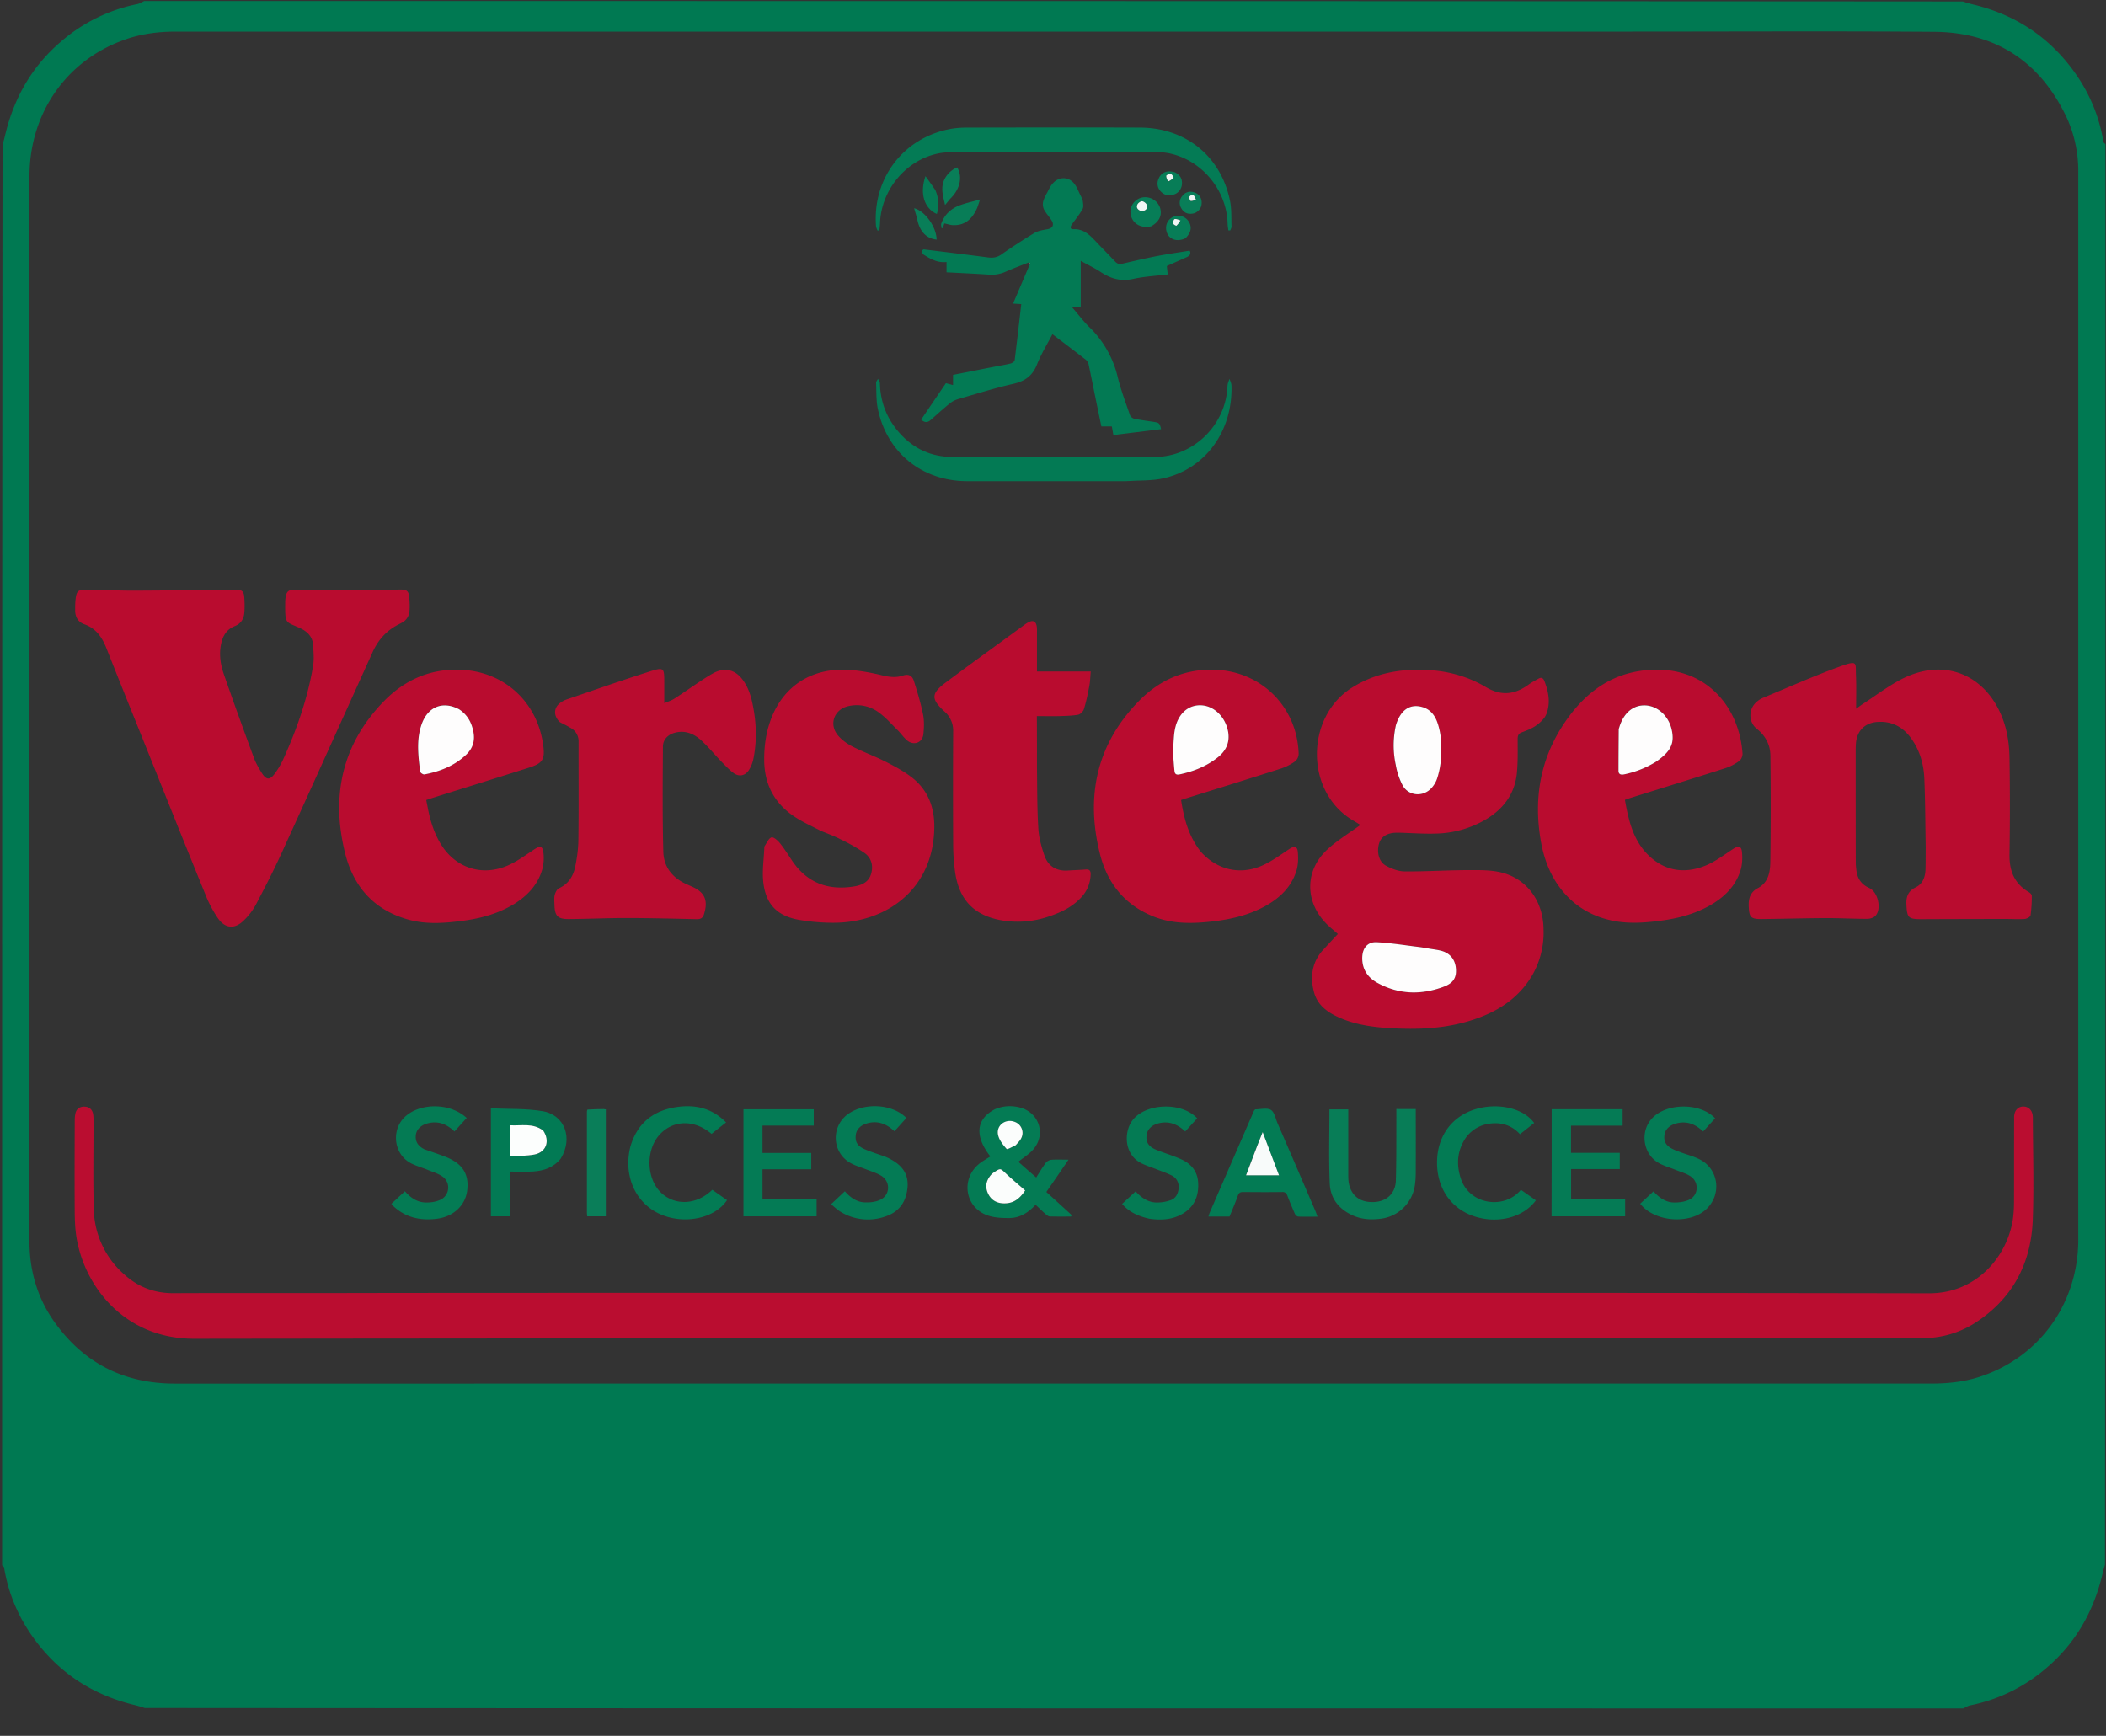 <svg xmlns="http://www.w3.org/2000/svg" width="74" height="61" fill="none"><rect width="100%" height="100%" fill="#333333" stroke="none"/><path fill="#007952" d="M.074 55.006c0-16.635 0-33.27.015-49.92.048-.148.077-.28.11-.414.315-1.272.94-2.353 1.943-3.21A5.856 5.856 0 0 1 4.827.143c.085-.018.16-.07.24-.107 21.297 0 42.593 0 63.903.015.137.048.256.081.378.11 1.272.311 2.352.94 3.207 1.943.714.84 1.176 1.794 1.354 2.881.003.03.044.052.07.082 0 16.635 0 33.27-.015 49.92-.048.148-.077.28-.11.414-.315 1.273-.94 2.353-1.943 3.21a5.855 5.855 0 0 1-2.685 1.318c-.085.018-.16.07-.24.107-21.297 0-42.593 0-63.903-.015a3.797 3.797 0 0 0-.378-.11c-1.272-.312-2.352-.94-3.207-1.943-.714-.84-1.176-1.794-1.354-2.882-.003-.03-.044-.055-.07-.08zm16.59-6.385h51.198c.562 0 1.117-.055 1.657-.225 2.123-.67 3.507-2.578 3.507-4.842V6.007a4.499 4.499 0 0 0-.426-1.916c-.936-1.946-2.497-2.96-4.653-2.974-3.533-.026-7.066-.007-10.598-.007H6.188c-.65 0-1.287.085-1.9.318-1.995.747-3.252 2.59-3.252 4.764V43.72c.018 1.021.31 1.957.91 2.782 1.032 1.42 2.437 2.12 4.195 2.12h10.524z"/><path fill="#BA0D30" d="M22.158 45.433c15.222 0 30.425-.011 45.629.015 1.69.003 2.748-1.325 2.94-2.597.03-.207.041-.418.041-.625.004-.955 0-1.913.004-2.867 0-.063-.004-.126.007-.185.026-.174.148-.285.307-.289.163-.003.289.093.33.267a.647.647 0 0 1 .014.148c.004 1.19.041 2.382-.003 3.57-.06 1.557-.733 2.803-2.072 3.647a3.408 3.408 0 0 1-1.735.506c-.13.004-.259.008-.388.008-20.135 0-40.269-.011-60.407.015-2.534.003-3.95-1.968-4.162-3.736-.044-.378-.037-.763-.04-1.144-.004-.932 0-1.86.003-2.792 0-.086.008-.174.026-.256.041-.162.16-.233.318-.229.16.004.267.092.3.252a1.1 1.1 0 0 1 .015.221c.004 1.036-.019 2.072.01 3.108a3.14 3.14 0 0 0 1.1 2.341c.484.43 1.054.637 1.709.633 1.842-.008 3.688-.004 5.53-.004 3.503-.007 7.002-.007 10.524-.007z"/><path fill="#B90C2F" d="M53.867 34.224c-.507.892-1.306 1.37-2.242 1.654-.95.288-1.927.31-2.911.244-.53-.037-1.054-.118-1.55-.318-.455-.185-.862-.44-.995-.943-.14-.54-.07-1.055.325-1.484.17-.185.34-.37.515-.555-.126-.114-.282-.236-.415-.373-.75-.773-.747-1.864.045-2.597.347-.322.765-.573 1.161-.862-.059-.037-.137-.089-.222-.137-1.735-.991-1.72-3.655-.07-4.69.836-.526 1.757-.677 2.726-.614.707.044 1.376.24 1.98.599.543.322 1.024.259 1.505-.096.107-.078.23-.14.348-.207.088-.048.151-.023.192.07.152.38.23.777.081 1.169-.059.159-.21.3-.351.403-.152.111-.337.181-.514.248-.122.044-.148.115-.148.233 0 .396.01.792-.026 1.18-.067.729-.455 1.261-1.07 1.635a3.609 3.609 0 0 1-1.79.51c-.41.012-.825-.018-1.239-.03-.055 0-.11-.003-.166 0-.304.012-.51.145-.577.374-.093.304-.008.655.247.788.193.104.426.193.64.197.722.007 1.44-.041 2.16-.045.411 0 .837-.015 1.229.078.921.218 1.498 1.024 1.502 2.012a3.008 3.008 0 0 1-.37 1.557zm-3.659-.891a6.793 6.793 0 0 0-.38-.06c-.482-.058-.962-.132-1.447-.162-.318-.018-.496.192-.514.51-.022.422.181.73.536.921.755.411 1.543.43 2.334.13.33-.126.44-.318.422-.618-.022-.329-.2-.555-.518-.643-.13-.037-.266-.049-.433-.078zm-1.165-7.827c-.107.458-.089.92-.004 1.376.048.247.122.506.245.725.203.366.702.407.995.107a.88.88 0 0 0 .21-.34c.063-.196.111-.404.13-.61.04-.467.04-.937-.122-1.384-.089-.24-.23-.433-.488-.518-.452-.152-.796.07-.966.644zm-37.058-4.758c.703-.01 1.387-.022 2.072-.03.244-.003.307.053.325.297.015.17.022.348 0 .518a.51.51 0 0 1-.14.262c-.067.07-.163.108-.252.156-.414.214-.706.54-.899.969-1.058 2.341-2.116 4.687-3.181 7.024-.285.626-.6 1.24-.921 1.85a2.285 2.285 0 0 1-.426.555c-.314.31-.654.285-.906-.081a4.132 4.132 0 0 1-.403-.744c-.7-1.713-1.387-3.433-2.075-5.15-.481-1.198-.966-2.396-1.44-3.595-.15-.38-.362-.695-.772-.84-.23-.08-.33-.266-.326-.506 0-.111 0-.222.011-.333.03-.333.085-.385.41-.377.574.007 1.148.037 1.721.033 1.14-.004 2.279-.022 3.422-.033.325-.004.373.04.384.37.008.14.008.284-.003.425-.015.226-.115.396-.337.485-.285.114-.422.34-.48.628-.079.37-.02.729.1 1.073.343.988.698 1.968 1.06 2.948.067.178.167.344.267.507.163.259.289.263.47.011.107-.148.203-.31.281-.477.48-1.058.862-2.146 1.054-3.292.04-.237.015-.492 0-.736-.018-.285-.192-.466-.444-.585-.529-.248-.54-.122-.536-.891 0-.067.004-.137.015-.204.033-.2.107-.262.31-.259.537 0 1.077.011 1.64.023zm55.68 9.03c-.015-.821-.015-1.62-.049-2.423-.022-.5-.155-.973-.447-1.387-.281-.4-.659-.622-1.162-.6-.47.02-.765.304-.795.777-.007.093-.007.186-.007.278 0 1.287 0 2.578.003 3.866 0 .11.011.221.026.329.041.277.185.47.448.588.3.133.44.721.225.97-.059.07-.192.114-.292.114-.506 0-1.01-.03-1.516-.026-.733.004-1.465.026-2.201.033-.385.004-.437-.066-.452-.458-.01-.274.06-.492.322-.63.363-.192.43-.554.437-.902.018-1.25.018-2.5.003-3.75-.003-.378-.17-.7-.477-.944-.3-.237-.3-.7-.007-.947a.802.802 0 0 1 .2-.133c.92-.381 1.83-.788 2.767-1.125.61-.218.503-.103.525.359.015.363.004.721.004 1.14.114-.082.18-.134.251-.178.418-.274.817-.574 1.254-.814 1.705-.936 3.252-.07 3.733 1.609.1.351.144.729.151 1.091.019 1.14.019 2.283 0 3.422-.007.577.178 1.02.684 1.317.045.026.1.081.1.122a4.758 4.758 0 0 1-.044.692c-.008.055-.133.122-.21.126-.215.014-.434 0-.648 0-.992 0-1.983.003-2.974.007-.466 0-.507-.048-.53-.514-.014-.278.064-.477.323-.603.251-.122.332-.355.347-.61.008-.26.004-.519.008-.796z"/><path fill="#B90C2F" d="M55.335 31.742c-.71-.588-1.058-1.365-1.202-2.238-.248-1.483 0-2.87.855-4.124.625-.918 1.442-1.598 2.563-1.79 2.194-.374 3.548 1.098 3.677 2.885.008.088-.044.218-.115.266a1.728 1.728 0 0 1-.484.252c-1.106.355-2.216.695-3.326 1.043-.063.018-.125.044-.207.07.133.755.304 1.487.9 2.016.576.514 1.257.577 1.948.289.34-.141.644-.378.959-.581.184-.122.288-.1.307.122.018.21.01.436-.052.632-.156.503-.496.87-.936 1.15-.573.363-1.213.534-1.876.622-.632.082-1.265.122-1.89-.051a2.995 2.995 0 0 1-1.12-.563zm2.856-4.975c.518-.355.659-.64.548-1.132-.108-.485-.5-.84-.94-.85-.422-.012-.758.277-.903.776a.493.493 0 0 0-.018.07c-.004.485-.011.966-.008 1.45 0 .115.067.156.19.13a3.341 3.341 0 0 0 1.131-.444zm-15.995 3.166c.573.637 1.376.829 2.16.481.34-.151.644-.38.955-.584.166-.107.273-.093.292.107.018.222.015.459-.052.67-.181.57-.588.958-1.102 1.239-.662.362-1.384.5-2.123.562-.607.052-1.21.03-1.784-.196-1.017-.403-1.635-1.173-1.893-2.208-.507-2.027-.119-3.851 1.372-5.372.714-.728 1.594-1.124 2.634-1.098 1.653.04 2.922 1.298 2.977 2.952a.362.362 0 0 1-.121.266 1.856 1.856 0 0 1-.489.252c-1.143.366-2.286.721-3.429 1.076a1.84 1.84 0 0 0-.092.033c.1.652.266 1.28.695 1.82zm-.98-3.506c.018.222.033.44.052.662.007.107.063.148.173.126.496-.1.955-.282 1.354-.603.326-.26.444-.589.337-1-.122-.476-.503-.82-.943-.828-.418-.01-.762.267-.888.766-.07.27-.06.562-.085.877zm-26.201 1.879c.085.466.21.899.44 1.298.503.877 1.45 1.213 2.379.814.332-.144.636-.37.943-.573.2-.13.292-.119.318.122a1.54 1.54 0 0 1-.04.58c-.156.548-.526.936-1.003 1.229-.548.332-1.15.495-1.776.58-.643.085-1.29.137-1.927-.04-1.199-.333-1.924-1.147-2.22-2.323-.503-2.005-.118-3.818 1.34-5.33.717-.744 1.601-1.155 2.66-1.13 1.557.038 2.748 1.107 2.958 2.653.067.5-.014.636-.506.792-1.165.37-2.334.732-3.5 1.098-.03.008-.055.023-.103.037.01.06.022.119.037.193zm1.106-3.389c-.573-.3-1.106-.077-1.32.57-.178.536-.108 1.084-.042 1.628.004.04.104.107.149.1.55-.104 1.061-.304 1.476-.7a.817.817 0 0 0 .251-.773c-.056-.336-.2-.617-.514-.825zm3.555.463c-.252-.237-.222-.544.059-.714a.745.745 0 0 1 .163-.082c.976-.332 1.95-.677 2.933-.987.503-.16.51-.13.51.388v.725c.141-.059.26-.096.356-.159.3-.192.591-.4.887-.595.163-.108.33-.219.503-.311.378-.196.737-.115.996.226.203.262.303.573.366.895.13.629.151 1.257.026 1.89a1.235 1.235 0 0 1-.152.392c-.13.215-.355.263-.555.111-.148-.11-.274-.248-.403-.377-.24-.248-.459-.518-.71-.751-.252-.233-.551-.374-.914-.289-.259.06-.444.233-.447.496-.008 1.232-.019 2.464.014 3.695.015.552.34.936.851 1.154l.133.06c.474.2.603.495.44.995-.044.14-.14.163-.27.159-.825-.019-1.65-.04-2.478-.04-.666 0-1.332.032-1.998.036-.388.004-.492-.107-.503-.495-.003-.119-.018-.241.008-.348.022-.093.081-.211.159-.244.329-.152.495-.426.562-.755.063-.307.107-.621.111-.932.015-1.154.004-2.305.007-3.459a.528.528 0 0 0-.295-.492c-.104-.066-.226-.122-.36-.192zm9.166 3.817c-.318-.166-.636-.307-.92-.495-.726-.478-1.074-1.166-1.07-2.031 0-.474.067-.932.23-1.376.45-1.228 1.509-1.876 2.866-1.746.355.033.707.1 1.055.185.247.059.488.088.724.007.197-.067.326.004.381.178.123.384.24.773.322 1.168.048.23.041.481.015.715-.033.31-.355.414-.588.203-.115-.104-.203-.233-.31-.34-.215-.211-.415-.444-.655-.618a1.297 1.297 0 0 0-1.107-.226c-.477.122-.662.633-.347 1.014.133.162.318.296.503.392.37.192.765.333 1.14.521.31.156.624.322.905.53.592.436.848 1.043.844 1.779-.019 2.178-1.668 3.377-3.562 3.37-.393 0-.788-.034-1.177-.1-.78-.133-1.187-.548-1.272-1.34-.041-.391.022-.795.037-1.194 0-.022.003-.052.018-.07.074-.108.133-.263.233-.296.07-.023.219.103.293.196.159.196.292.41.432.621.533.792 1.28 1.058 2.198.903.266-.045.503-.16.58-.444.082-.285.008-.559-.233-.729a6.122 6.122 0 0 0-.843-.48c-.218-.116-.451-.197-.692-.297zm7.595-2.23c.01.725.003 1.435.048 2.142.018.325.11.654.218.965.126.359.41.54.806.518.215-.015.43-.019.644-.037.133-.011.174.048.17.174-.011.322-.13.599-.351.828-.296.311-.67.496-1.07.633a3.375 3.375 0 0 1-1.69.155c-.98-.166-1.517-.721-1.653-1.712a7.245 7.245 0 0 1-.067-.94 358.815 358.815 0 0 1 0-3.991.882.882 0 0 0-.307-.7c-.474-.436-.474-.628.044-1.017.921-.688 1.857-1.361 2.786-2.042a.886.886 0 0 1 .126-.077c.162-.082.259-.034.288.148.011.066.008.136.008.203v1.38h1.89c-.019.185-.019.351-.052.518-.052.27-.107.543-.189.806-.026.082-.125.181-.203.196-.211.037-.43.04-.644.048-.262.008-.525 0-.806 0 .004.603.004 1.195.004 1.802z"/><path fill="#037A54" d="M36.16 9.218c-.275.108-.552.211-.822.33a1.197 1.197 0 0 1-.588.103c-.492-.033-.984-.055-1.491-.081v-.363c-.33.037-.58-.118-.829-.274-.03-.018-.014-.096-.022-.14.03-.019.04-.03.048-.03.751.093 1.498.182 2.246.281.17.023.318.011.47-.092a20.97 20.97 0 0 1 1.176-.766c.13-.078.3-.103.451-.13.181-.033.252-.144.155-.303-.081-.133-.192-.247-.266-.384a.426.426 0 0 1-.037-.27c.026-.115.085-.222.144-.33.063-.118.119-.247.211-.34.204-.218.522-.226.721 0 .115.13.17.307.252.462.03.06.063.119.07.182.011.092.03.203-.01.273-.112.197-.256.37-.386.555-.048.074-.055.156.063.152.367-.015.585.215.807.451.218.23.44.452.654.681.075.081.148.11.26.081.414-.096.824-.192 1.242-.273.367-.07.733-.122 1.121-.185.056.088.022.174-.103.229l-.696.31c.004.056.015.163.03.297-.41.051-.825.07-1.225.159-.425.092-.776-.011-1.124-.24-.207-.138-.437-.245-.707-.397v1.617c-.118.007-.196.015-.3.019.208.24.385.477.593.684a3.6 3.6 0 0 1 1.006 1.764c.11.452.277.892.429 1.332.018.06.096.122.155.133.233.048.474.078.71.115.16.026.182.048.23.251-.559.07-1.117.137-1.676.208-.022-.115-.037-.208-.055-.304H38.7c-.074-.351-.148-.71-.222-1.073-.074-.366-.148-.736-.225-1.102a.316.316 0 0 0-.096-.166c-.385-.3-.773-.592-1.177-.9-.188.36-.4.7-.543 1.066-.16.4-.426.588-.84.68-.655.149-1.295.352-1.939.537a.845.845 0 0 0-.3.163c-.225.181-.436.377-.658.57-.107.096-.214.096-.333-.015l.87-1.28c.081.022.163.044.251.066v-.358c.477-.093.951-.189 1.428-.281.2-.041.4-.07.596-.119.055-.015.133-.066.14-.107.082-.655.156-1.306.233-1.98-.107-.007-.203-.01-.288-.018.2-.466.396-.932.606-1.42-.01-.011-.03-.019-.044-.03z"/><path fill="#047B55" d="M33.884 5.338c-.3.015-.588-.004-.865.044-1.177.218-2.065 1.288-2.098 2.486-.004.074-.015.152-.022.226l-.063.01c-.018-.051-.052-.103-.055-.158-.126-1.68.965-3.108 2.615-3.415.2-.037.403-.048.606-.048 2.017-.003 4.032-.007 6.048 0 1.61.004 2.845 1.003 3.167 2.56.063.296.044.61.056.918.003.044-.03.092-.045.136-.022 0-.044 0-.067-.003-.007-.078-.025-.152-.025-.23-.03-1.198-.922-2.26-2.094-2.485a3.125 3.125 0 0 0-.588-.041h-6.57z"/><path fill="#037A54" d="M39.544 16.909c-1.868 0-3.718.003-5.567 0-1.58-.004-2.815-1.003-3.134-2.549-.063-.296-.044-.61-.059-.917 0-.041.045-.085.067-.13.022.048.066.096.066.144.015.674.248 1.266.696 1.765.495.551 1.113.836 1.86.836h7.103c1.365 0 2.515-1.136 2.556-2.508.004-.081.044-.16.07-.237.026.082.07.16.07.24.045 1.58-.895 2.9-2.356 3.248-.433.104-.899.075-1.372.108z"/><path fill="#047B54" d="M34.957 38.981c.288-.122.573-.136.865-.066.696.17.951.962.47 1.494-.14.156-.329.27-.51.418.2.178.41.363.629.552.088-.141.2-.33.329-.507.04-.06.13-.108.2-.115.188-.015.377-.004.606-.004l-.38.555-.4.581c.3.27.599.544.895.814-.011.015-.019.033-.03.048-.248 0-.5.004-.747-.004-.052-.004-.107-.048-.152-.089-.114-.1-.221-.207-.344-.321-.24.262-.536.458-.902.466-.267.003-.551-.008-.795-.096-.788-.285-.936-1.273-.289-1.806.122-.1.263-.174.396-.262-.559-.718-.507-1.31.159-1.658zm-.133 2.301c-.178.2-.222.426-.104.666.115.23.315.337.57.34.303.004.521-.136.732-.454-.23-.2-.462-.393-.68-.6-.193-.181-.19-.188-.411-.04-.03.022-.06.044-.107.088zm.88-1.046c.06-.078.137-.145.181-.23a.41.41 0 0 0-.225-.577c-.326-.126-.662.122-.585.462.04.178.174.345.3.489.018.026.196-.082.33-.145z"/><path fill="#057B55" d="M54.522 40.617V38.98h2.493v.578h-1.813v.954h1.713v.57h-1.71v1.069h1.899v.591h-2.586c.004-.699.004-1.401.004-2.127z"/><path fill="#047B55" d="M27.3 41.09h-.507v1.058h1.901v.595h-2.57v-3.762h2.47v.574h-1.801v.962h1.713v.573H27.3z"/><path fill="#087D57" d="M49.35 38.974h.396c0 .673.004 1.328 0 1.98 0 .221.004.443-.026.661a1.38 1.38 0 0 1-1.246 1.217c-.304.034-.603.019-.892-.1-.514-.214-.836-.595-.858-1.146-.037-.862-.011-1.724-.011-2.6h.662v2.274c0 .111 0 .222.022.333.093.444.41.673.892.647.436-.022.743-.303.758-.75.022-.751.015-1.502.018-2.257v-.263c.1.004.185.004.285.004z"/><path fill="#037B54" d="M44.105 38.985c.196-.004.418-.063.551.019.126.077.163.303.233.466.448 1.032.892 2.064 1.335 3.096.023.055.041.11.07.189-.243 0-.462.007-.68-.004-.044-.004-.1-.06-.118-.104a13.209 13.209 0 0 1-.26-.628c-.036-.093-.084-.134-.188-.13-.455.007-.91.004-1.369 0-.103 0-.151.033-.185.13-.088.247-.192.492-.292.732h-.74c.015-.048.026-.089.041-.13.518-1.194 1.04-2.39 1.557-3.584.008-.015.019-.026.045-.052zm.066 1.284L43.78 41.3h1.158c-.192-.507-.377-.995-.573-1.517a11.88 11.88 0 0 1-.193.485zm7.325-.274c-.296.451-.326.921-.17 1.41.295.935 1.535 1.113 2.115.406l.526.37c-.437.6-1.328.833-2.153.566-.818-.262-1.32-.98-1.32-1.89 0-.903.495-1.605 1.316-1.868.8-.255 1.713-.056 2.097.473-.162.13-.325.26-.499.396-.277-.303-.621-.418-1.017-.377a1.22 1.22 0 0 0-.895.514zm-29.342.285c.24-.8.78-1.236 1.572-1.369.67-.11 1.28.015 1.787.533-.185.144-.348.274-.51.403-.607-.514-1.358-.496-1.835.037-.485.544-.455 1.535.059 2.027.492.47 1.258.433 1.801-.1l.518.363c-.425.644-1.505.87-2.349.492-.876-.389-1.305-1.361-1.043-2.386z"/><path fill="#027A54" d="M19.705 40.713c-.255.318-.595.429-.965.455-.27.018-.54.003-.825.003v1.572h-.666v-3.795c.603.03 1.22 0 1.813.1.784.13 1.08.95.643 1.665zm-.625-.992c-.362-.27-.773-.148-1.158-.177v1.095c.296-.023.581-.015.858-.067.418-.078.56-.473.3-.85z"/><path fill="#047B55" d="M31.113 40.65c.659.285.884.692.737 1.313-.097.4-.356.658-.737.784a1.835 1.835 0 0 1-1.598-.177c-.107-.067-.2-.16-.314-.252.17-.159.322-.3.485-.455.184.211.407.374.684.389.189.01.4-.012.566-.093.348-.17.359-.64.026-.843-.16-.097-.348-.152-.526-.222-.177-.07-.362-.122-.529-.211-.695-.37-.724-1.343-.059-1.768.596-.381 1.532-.304 2.002.173-.141.152-.278.308-.422.467-.26-.245-.551-.374-.906-.293-.263.06-.43.211-.452.426-.03.251.067.4.352.514.222.092.451.163.691.248zm27.944-.156c.225.082.451.141.65.24.674.33.803 1.21.267 1.74-.573.566-1.838.477-2.341-.174l.466-.433c.188.207.41.373.688.388.192.008.414-.018.58-.103.33-.167.333-.63.023-.822-.163-.103-.36-.155-.54-.229-.19-.078-.389-.13-.563-.23-.544-.303-.67-1.076-.259-1.546.492-.573 1.71-.591 2.238-.025-.14.151-.277.307-.421.462-.263-.248-.551-.374-.91-.292-.263.059-.426.214-.452.425-.026.244.074.392.356.514.066.03.136.052.218.085z"/><path fill="#047B54" d="M14.919 40.39c.233.082.455.156.673.238.643.236.895.606.825 1.202-.063.536-.492.936-1.095 1.002-.54.063-1.043-.04-1.465-.414-.037-.033-.067-.07-.104-.115l.474-.44c.188.215.414.377.695.392.189.011.4-.018.566-.1a.473.473 0 0 0 .026-.832c-.159-.1-.348-.152-.521-.226-.193-.077-.4-.133-.581-.233-.607-.344-.67-1.224-.13-1.664.563-.459 1.569-.426 2.116.088-.144.156-.285.315-.429.474-.266-.255-.558-.377-.917-.292-.252.059-.415.21-.44.414-.03.24.088.4.307.507zm25.309 2.398c-.314-.093-.584-.226-.799-.481l.474-.44c.188.207.41.37.688.388.177.011.366-.018.536-.077.189-.063.277-.237.288-.437a.438.438 0 0 0-.251-.436c-.163-.082-.34-.141-.51-.208-.182-.074-.374-.13-.548-.218-.636-.318-.618-1.15-.288-1.542.488-.581 1.72-.61 2.249-.037-.141.151-.278.307-.422.462-.267-.255-.566-.377-.929-.288-.248.059-.407.218-.429.425-.026.237.07.396.34.507.29.118.592.203.877.333.348.155.574.421.596.82.026.452-.119.826-.514 1.074-.374.233-.788.255-1.214.192-.044-.015-.088-.022-.144-.037z"/><path fill="#0A7E59" d="M20.641 38.993c.196-.015.381-.015.566-.019.022 0 .048.008.081.011v3.758h-.654c-.004-.04-.011-.08-.011-.122v-3.543c0-.026.003-.052.018-.085z"/><path fill="#077D57" d="M40.454 7.95c-.348.085-.644-.078-.718-.382a.518.518 0 0 1 .418-.632.555.555 0 0 1 .603.351c.089.263-.015.5-.303.662zm-.337-.526c.133-.015.215-.085.178-.214-.019-.06-.108-.13-.167-.134-.055-.003-.148.063-.17.123-.04.103.026.18.16.225z"/><path fill="#087D57" d="M34.34 7.298c-.167.378-.415.626-.844.614-.1-.003-.2-.037-.315-.062-.014.048-.033.103-.051.162-.015.004-.03.004-.045.008-.004-.056-.026-.115-.011-.163.115-.322.348-.533.662-.647.222-.082.455-.13.7-.2a8.77 8.77 0 0 1-.097.288z"/><path fill="#077D57" d="M41.656 8.371c-.318.156-.621.026-.673-.27a.427.427 0 0 1 .266-.492.433.433 0 0 1 .518.174c.122.192.089.388-.111.588zm-.181-.636c-.067-.015-.137-.048-.2-.037-.03.004-.063.103-.056.152.008.037.108.092.119.08a.53.53 0 0 0 .137-.195z"/><path fill="#097E58" d="M33.207 7.202c-.059-.274-.155-.551-.048-.836a.87.87 0 0 1 .474-.484c.196.325.103.754-.222 1.08-.07.07-.126.155-.204.24z"/><path fill="#077D57" d="M41.279 6.052c.188.092.27.237.251.421a.406.406 0 0 1-.277.36c-.167.058-.33.036-.459-.097a.395.395 0 0 1-.081-.459.394.394 0 0 1 .388-.255c.056 0 .111.015.178.03zm-.226.333c.063-.045.133-.078.181-.133.011-.012-.048-.123-.089-.13-.051-.011-.159.022-.162.056-.015.055.026.125.07.207z"/><path fill="#057B55" d="M32.867 6.68c.118.282.137.556.052.84-.444-.196-.61-.721-.4-1.331.13.177.237.329.348.492z"/><path fill="#097E58" d="M41.985 7.487c-.207.06-.37.015-.473-.163a.363.363 0 0 1 .04-.447.35.35 0 0 1 .4-.119.363.363 0 0 1 .27.318c.015.182-.056.322-.237.411zM42.03 7c-.034-.052-.063-.115-.108-.156-.014-.01-.11.034-.122.07-.015.045.015.145.037.149.056.007.122-.023.193-.063zm-9.803.687c-.037-.14-.078-.263-.107-.37.37.089.78.64.791 1.102-.359-.033-.606-.292-.684-.732z"/><path fill="#FEFDFD" d="M50.227 33.337c.148.025.285.04.414.074.318.085.496.314.518.643.019.3-.089.492-.422.618-.795.3-1.583.281-2.334-.13-.355-.192-.555-.499-.536-.92.015-.319.196-.53.514-.511.485.026.965.104 1.446.163.13.014.256.04.4.063zm-1.18-7.847c.166-.558.514-.78.965-.632.256.085.4.278.489.518.162.451.162.918.122 1.384a2.845 2.845 0 0 1-.13.61.937.937 0 0 1-.21.34c-.293.304-.792.26-.996-.107a2.464 2.464 0 0 1-.244-.725 3.25 3.25 0 0 1 .004-1.387zm9.133 1.284a3.42 3.42 0 0 1-1.12.44c-.12.023-.19-.014-.19-.129 0-.485.004-.965.008-1.45 0-.022.011-.048.018-.07.148-.503.481-.788.903-.777.44.011.832.366.94.85.11.489-.03.774-.559 1.136zm-16.964-.366c.026-.3.018-.588.085-.858.126-.503.473-.777.888-.766.436.011.817.355.943.829.107.41-.015.74-.337.999-.4.318-.858.499-1.354.603-.11.022-.166-.019-.173-.126-.023-.218-.037-.44-.052-.68zm-25.084-1.483c.303.2.447.48.507.817.052.3-.03.559-.252.773-.414.396-.925.596-1.476.7-.044.007-.144-.06-.148-.1-.066-.544-.137-1.092.04-1.628.212-.647.744-.87 1.329-.562z"/><path fill="#fff" d="M36.166 9.23c.008 0 .023.007.034.025-.015 0-.019-.007-.034-.026z"/><path fill="#FBFDFC" d="M34.835 41.271a.738.738 0 0 1 .096-.077c.226-.148.218-.141.41.04.219.207.452.4.681.6-.21.318-.429.454-.732.454-.255 0-.459-.107-.57-.34-.115-.24-.074-.466.115-.677zm.858-1.028c-.118.055-.3.163-.322.133-.126-.14-.259-.307-.3-.488-.077-.34.26-.588.585-.463a.41.41 0 0 1 .226.578c-.041.088-.119.155-.189.24z"/><path fill="#F8FBFA" d="M44.179 40.258c.063-.156.118-.296.188-.474.2.526.385 1.014.574 1.517h-1.158c.13-.348.259-.688.396-1.043z"/><path fill="#FCFEFD" d="M19.087 39.729c.248.37.108.762-.31.843-.274.052-.563.044-.858.067v-1.095c.388.026.799-.093 1.168.185z"/><path fill="#F0F7F4" d="M40.106 7.42c-.122-.04-.189-.118-.144-.225.022-.06.114-.126.17-.122.06.003.148.074.166.133.034.133-.048.207-.192.214zm1.372.326a.718.718 0 0 1-.14.185c-.011.011-.111-.044-.119-.081-.007-.049.026-.145.056-.152.06-.011.133.022.203.048zm-.436-1.369c-.03-.074-.07-.144-.06-.203.008-.03.115-.067.163-.056.041.008.1.119.09.13a.606.606 0 0 1-.193.13zm.98.633c-.066.03-.13.06-.188.048-.023-.004-.052-.104-.038-.148.012-.033.108-.081.123-.07.048.04.074.103.103.17z"/></svg>